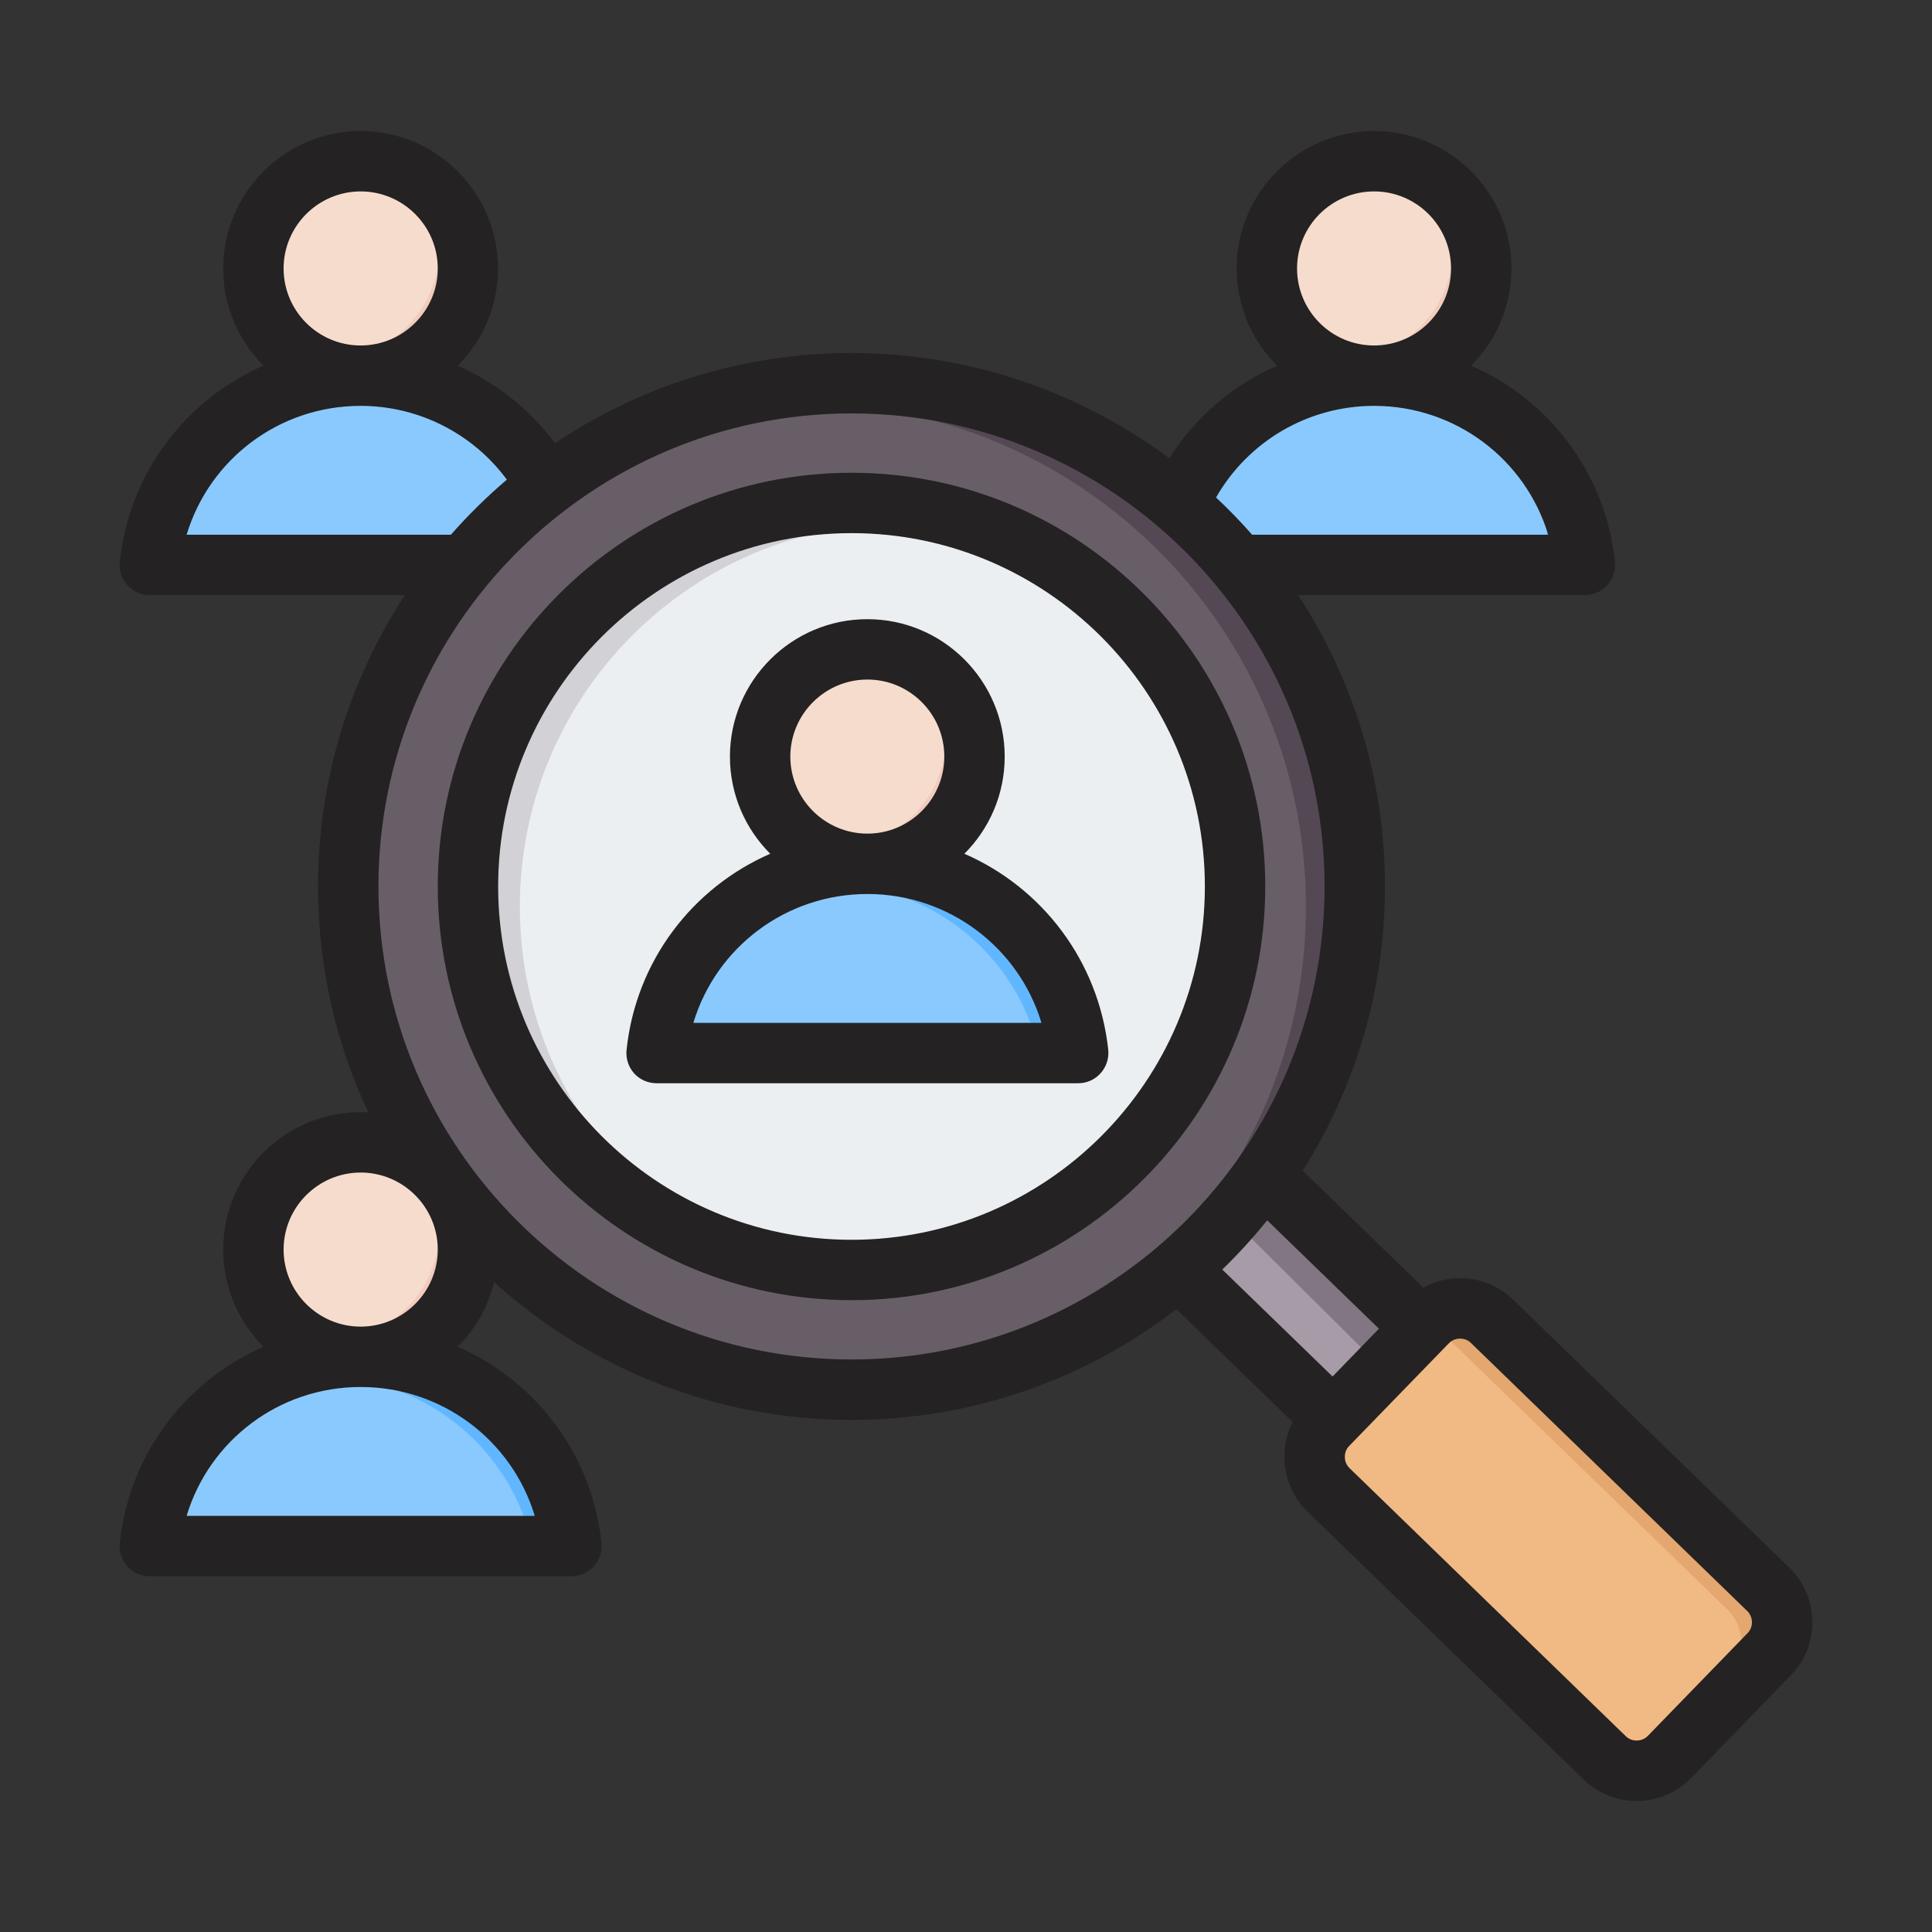 <?xml version="1.0" encoding="UTF-8"?>
<svg xmlns="http://www.w3.org/2000/svg" id="Layer_1" viewBox="0 0 512 512">
  <rect x="0" y="0" width="512" height="512" fill="#333333" stroke="none"/>
  <g clip-rule="evenodd" fill-rule="evenodd">
    <g>
      <g>
        <path d="m312.693 145.754h102.908c2.81 0 4.89-2.546 4.329-5.3-5.291-25.967-28.254-45.507-55.783-45.507s-50.492 19.54-55.783 45.507c-.561 2.754 1.52 5.3 4.329 5.3z" fill="#8ac9fe"></path>
        <path d="m405.54 145.754h10.062c2.81 0 4.89-2.546 4.329-5.3-5.291-25.967-28.254-45.507-55.783-45.507-1.695 0-3.373.075-5.031.22 25.259 2.212 45.788 20.919 50.752 45.287.561 2.754-1.519 5.3-4.329 5.3z" fill="#60b7ff"></path>
        <ellipse cx="364.148" cy="66.163" fill="#f6dccd" rx="28.784" ry="28.784" transform="matrix(.16 -.987 .987 .16 240.51 415.011)"></ellipse>
        <path d="m364.148 37.378c15.897 0 28.785 12.887 28.785 28.784s-12.888 28.784-28.785 28.784c-1.361 0-2.7-.097-4.01-.279 13.999-1.952 24.775-13.969 24.775-28.505s-10.776-26.553-24.775-28.505c1.31-.182 2.649-.279 4.01-.279z" fill="#f1cbbc"></path>
      </g>
      <g>
        <path d="m44.125 415.764h102.908c2.81 0 4.89-2.546 4.329-5.3-5.291-25.967-28.254-45.507-55.783-45.507s-50.492 19.54-55.783 45.507c-.561 2.753 1.519 5.3 4.329 5.3z" fill="#8ac9fe"></path>
        <path d="m136.971 415.764h10.062c2.81 0 4.89-2.546 4.329-5.3-5.291-25.967-28.254-45.507-55.783-45.507-1.695 0-3.373.075-5.031.22 25.259 2.212 45.788 20.919 50.752 45.286.562 2.754-1.519 5.301-4.329 5.301z" fill="#60b7ff"></path>
        <ellipse cx="95.579" cy="326.172" fill="#f6dccd" rx="28.784" ry="28.784" transform="matrix(.16 -.987 .987 .16 -241.691 368.27)"></ellipse>
        <path d="m95.579 297.388c15.897 0 28.785 12.887 28.785 28.784s-12.888 28.784-28.785 28.784c-1.361 0-2.7-.097-4.01-.28 13.999-1.952 24.775-13.969 24.775-28.505s-10.776-26.553-24.775-28.505c1.311-.182 2.649-.278 4.01-.278z" fill="#f1cbbc"></path>
      </g>
      <g>
        <path d="m44.125 145.755h102.908c2.81 0 4.89-2.546 4.329-5.3-5.291-25.967-28.254-45.507-55.783-45.507s-50.492 19.54-55.783 45.507c-.561 2.753 1.519 5.3 4.329 5.3z" fill="#8ac9fe"></path>
        <path d="m136.971 145.754h10.062c2.81 0 4.89-2.546 4.329-5.3-5.291-25.967-28.254-45.507-55.783-45.507-1.695 0-3.373.075-5.031.22 25.259 2.212 45.788 20.919 50.752 45.287.562 2.754-1.519 5.3-4.329 5.3z" fill="#60b7ff"></path>
        <ellipse cx="95.579" cy="66.163" fill="#f6dccd" rx="28.784" ry="28.784" transform="matrix(.23 -.973 .973 .23 9.227 143.985)"></ellipse>
        <path d="m95.579 37.379c15.897 0 28.785 12.887 28.785 28.785 0 15.897-12.888 28.784-28.785 28.784-1.361 0-2.7-.097-4.01-.28 13.999-1.952 24.775-13.969 24.775-28.505s-10.776-26.553-24.775-28.505c1.311-.183 2.649-.279 4.01-.279z" fill="#f1cbbc"></path>
      </g>
      <g>
        <path d="m325.601 307.404c-6.472 9.232-14.085 17.606-22.633 24.917l61.542 60.326 23.429-24.145z" fill="#a79ba7"></path>
        <path d="m326.017 306.989c-1.21 3.969-3.466 6.986-6.699 8.983l61.134 60.733 7.487-8.203z" fill="#837683"></path>
        <path d="m442.441 470.951 26.442-27.25c4.644-4.786 4.526-12.499-.258-17.143l-73.237-71.066c-4.784-4.644-12.501-4.527-17.144.257l-26.441 27.25c-4.643 4.785-4.527 12.501.258 17.144l73.236 71.066c4.785 4.642 12.499 4.528 17.144-.258z" fill="#f1ba84"></path>
        <path d="m384.553 355.491 73.237 71.066c4.785 4.644 4.902 12.357.258 17.143l-26.442 27.25c-.977 1.007-2.09 1.807-3.284 2.4 4.598 2.286 10.363 1.471 14.119-2.4l26.441-27.25c4.644-4.786 4.526-12.499-.259-17.143l-73.236-71.066c-3.777-3.667-9.382-4.366-13.859-2.143 1.087.541 2.11 1.255 3.025 2.143z" fill="#e3a76f"></path>
        <ellipse cx="225.663" cy="240.268" fill="#685e68" rx="133.362" ry="133.362" transform="matrix(.707 -.707 .707 .707 -103.8 229.94)"></ellipse>
        <path d="m225.663 106.905c73.653 0 133.362 59.708 133.362 133.362 0 73.653-59.708 133.362-133.362 133.362-2.171 0-4.329-.056-6.474-.159 70.646-3.377 126.888-61.721 126.888-133.203 0-71.483-56.242-129.826-126.888-133.203 2.145-.102 4.303-.159 6.474-.159z" fill="#544854"></path>
        <ellipse cx="225.663" cy="240.268" fill="#eceff1" rx="101.635" ry="101.635" transform="matrix(.707 -.707 .707 .707 -103.8 229.94)"></ellipse>
        <path d="m225.663 138.633c2.31 0 4.6.085 6.871.236-52.926 3.534-94.765 47.577-94.765 101.399 0 53.821 41.838 97.864 94.765 101.398-2.271.152-4.561.236-6.871.236-56.132 0-101.635-45.503-101.635-101.635-.001-56.131 45.503-101.634 101.635-101.634z" fill="#d1d1d6"></path>
      </g>
      <g>
        <path d="m178.409 285.118h102.908c2.81 0 4.89-2.546 4.329-5.3-5.291-25.967-28.254-45.507-55.783-45.507s-50.492 19.54-55.783 45.507c-.561 2.753 1.52 5.3 4.329 5.3z" fill="#8ac9fe"></path>
        <path d="m271.256 285.117h10.061c2.81 0 4.89-2.546 4.329-5.3-5.291-25.967-28.254-45.507-55.783-45.507-1.695 0-3.373.075-5.031.22 25.259 2.212 45.787 20.919 50.752 45.287.562 2.754-1.518 5.3-4.328 5.3z" fill="#60b7ff"></path>
        <circle cx="229.864" cy="195.526" fill="#f6dccd" r="28.784"></circle>
        <path d="m229.864 166.741c15.897 0 28.784 12.887 28.784 28.784s-12.887 28.784-28.784 28.784c-1.361 0-2.7-.097-4.01-.279 13.999-1.952 24.775-13.969 24.775-28.505s-10.776-26.553-24.775-28.505c1.31-.182 2.649-.279 4.01-.279z" fill="#f1cbbc"></path>
      </g>
    </g>
    <path d="m183.745 271.067c6.025-19.967 24.476-34.139 46.128-34.148 21.604.009 40.103 14.182 46.127 34.148zm25.7-70.557c0-11.263 9.178-20.423 20.428-20.423 11.249 0 20.381 9.16 20.381 20.423 0 11.25-9.132 20.409-20.381 20.409-11.25.001-20.428-9.159-20.428-20.409zm84.253 77.706c-2.542-23.6-17.557-43.007-38.126-51.959 6.59-6.59 10.685-15.697 10.685-25.747 0-20.084-16.333-36.422-36.384-36.422-20.099 0-36.432 16.337-36.432 36.422 0 10.049 4.095 19.157 10.685 25.747-20.569 8.952-35.584 28.359-38.079 51.959-.235 2.264.471 4.514 1.977 6.204s3.671 2.65 5.978 2.65h111.742c2.259 0 4.424-.96 5.931-2.65 1.505-1.69 2.258-3.94 2.023-6.204zm-68.015 50.341c51.588 0 93.62-42.009 93.62-93.639s-42.032-93.63-93.62-93.63c-51.682 0-93.667 42-93.667 93.63s41.986 93.639 93.667 93.639zm0-203.267c-60.483 0-109.67 49.177-109.67 109.628 0 60.45 49.187 109.642 109.67 109.642 60.436 0 109.623-49.192 109.623-109.642.001-60.451-49.186-109.628-109.623-109.628zm237.463 307.491-26.453 27.248c-1.553 1.61-4.236 1.647-5.837.089l-73.239-71.069c-1.035-1.021-1.224-2.25-1.224-2.89 0-.65.094-1.883 1.13-2.942l26.453-27.248c1.036-1.049 2.259-1.224 2.918-1.228h.047c.659 0 1.836.146 2.871 1.148l73.239 71.06c1.601 1.558 1.648 4.227.095 5.832zm-127.322-109.383 29.606 28.721-12.285 12.671-29.23-28.349c4.237-4.095 8.191-8.454 11.909-13.043zm-235.532-88.48c0 69.13 56.247 125.358 125.391 125.358 69.097 0 125.344-56.228 125.344-125.358 0-69.12-56.247-125.358-125.344-125.358-69.144 0-125.391 56.238-125.391 125.358zm-25.135 96.232c0-11.249 9.178-20.414 20.428-20.414 11.249 0 20.428 9.164 20.428 20.414 0 11.259-9.179 20.419-20.428 20.419s-20.428-9.16-20.428-20.419zm66.556 70.566h-92.255c6.025-19.976 24.476-34.148 46.127-34.148 21.605-.001 40.103 14.172 46.128 34.148zm-92.255-260.008c6.025-19.967 24.476-34.139 46.08-34.148h.047c15.392 0 29.747 7.357 38.738 19.548-5.272 4.5-10.261 9.381-14.827 14.601h-70.038zm25.699-70.557c0-11.264 9.178-20.423 20.428-20.423 11.249 0 20.428 9.16 20.428 20.423 0 11.245-9.179 20.395-20.428 20.404h-.047c-11.249-.008-20.381-9.159-20.381-20.404zm288.956 36.408h.047c21.605.009 40.103 14.182 46.128 34.148h-78.464c-3.012-3.441-6.213-6.731-9.555-9.87 8.519-14.897 24.381-24.269 41.844-24.278zm-20.381-36.408c0-11.264 9.132-20.423 20.428-20.423 11.25 0 20.381 9.16 20.381 20.423 0 11.245-9.131 20.395-20.381 20.404h-.047c-11.25-.008-20.381-9.159-20.381-20.404zm130.475 344.318-73.239-71.069c-3.86-3.733-8.896-5.724-14.356-5.663-3.342.052-6.59.923-9.414 2.499l-31.96-30.999c13.791-21.821 21.793-47.648 21.793-75.319 0-28.472-8.472-55-23.017-77.212h76.016c2.259 0 4.424-.97 5.931-2.65 1.506-1.69 2.259-3.949 2.024-6.199-2.542-23.61-17.557-43.011-38.126-51.959 6.589-6.599 10.685-15.712 10.685-25.747 0-20.084-16.333-36.422-36.384-36.422-20.098 0-36.431 16.338-36.431 36.422 0 10.049 4.095 19.166 10.732 25.77-11.673 5.074-21.652 13.579-28.571 24.528-23.582-17.51-52.717-27.893-84.206-27.893-29.089 0-56.106 8.811-78.605 23.902-6.731-9.061-15.674-16.088-25.794-20.531 6.59-6.599 10.685-15.716 10.685-25.775 0-20.084-16.333-36.422-36.384-36.422-20.099 0-36.431 16.338-36.431 36.422 0 10.035 4.095 19.147 10.684 25.747-20.522 8.948-35.584 28.35-38.079 51.959-.282 2.25.471 4.509 1.977 6.199 1.553 1.68 3.671 2.65 5.978 2.65h67.591c-14.544 22.212-23.017 48.74-23.017 77.212 0 21.388 4.801 41.689 13.321 59.881-.659-.038-1.365-.061-2.024-.061-20.099 0-36.431 16.328-36.431 36.413 0 10.049 4.095 19.157 10.684 25.756-20.522 8.952-35.584 28.35-38.079 51.964-.282 2.25.471 4.509 1.977 6.19 1.553 1.69 3.671 2.659 5.978 2.659h111.741c2.26 0 4.425-.969 5.931-2.659 1.506-1.68 2.26-3.94 2.024-6.19-2.542-23.614-17.557-43.012-38.126-51.964 4.66-4.646 8.049-10.548 9.649-17.138 25.088 22.678 58.318 36.511 94.749 36.511 32.336 0 62.225-10.953 86.089-29.342l30.83 29.931c-1.506 2.899-2.259 6.161-2.212 9.531.094 5.38 2.259 10.397 6.072 14.139l73.239 71.06c3.907 3.789 8.99 5.672 14.027 5.672 5.272 0 10.496-2.043 14.45-6.09l26.453-27.262c7.719-7.962 7.53-20.722-.424-28.451z" fill="#242222"></path>
  </g>
</svg>
